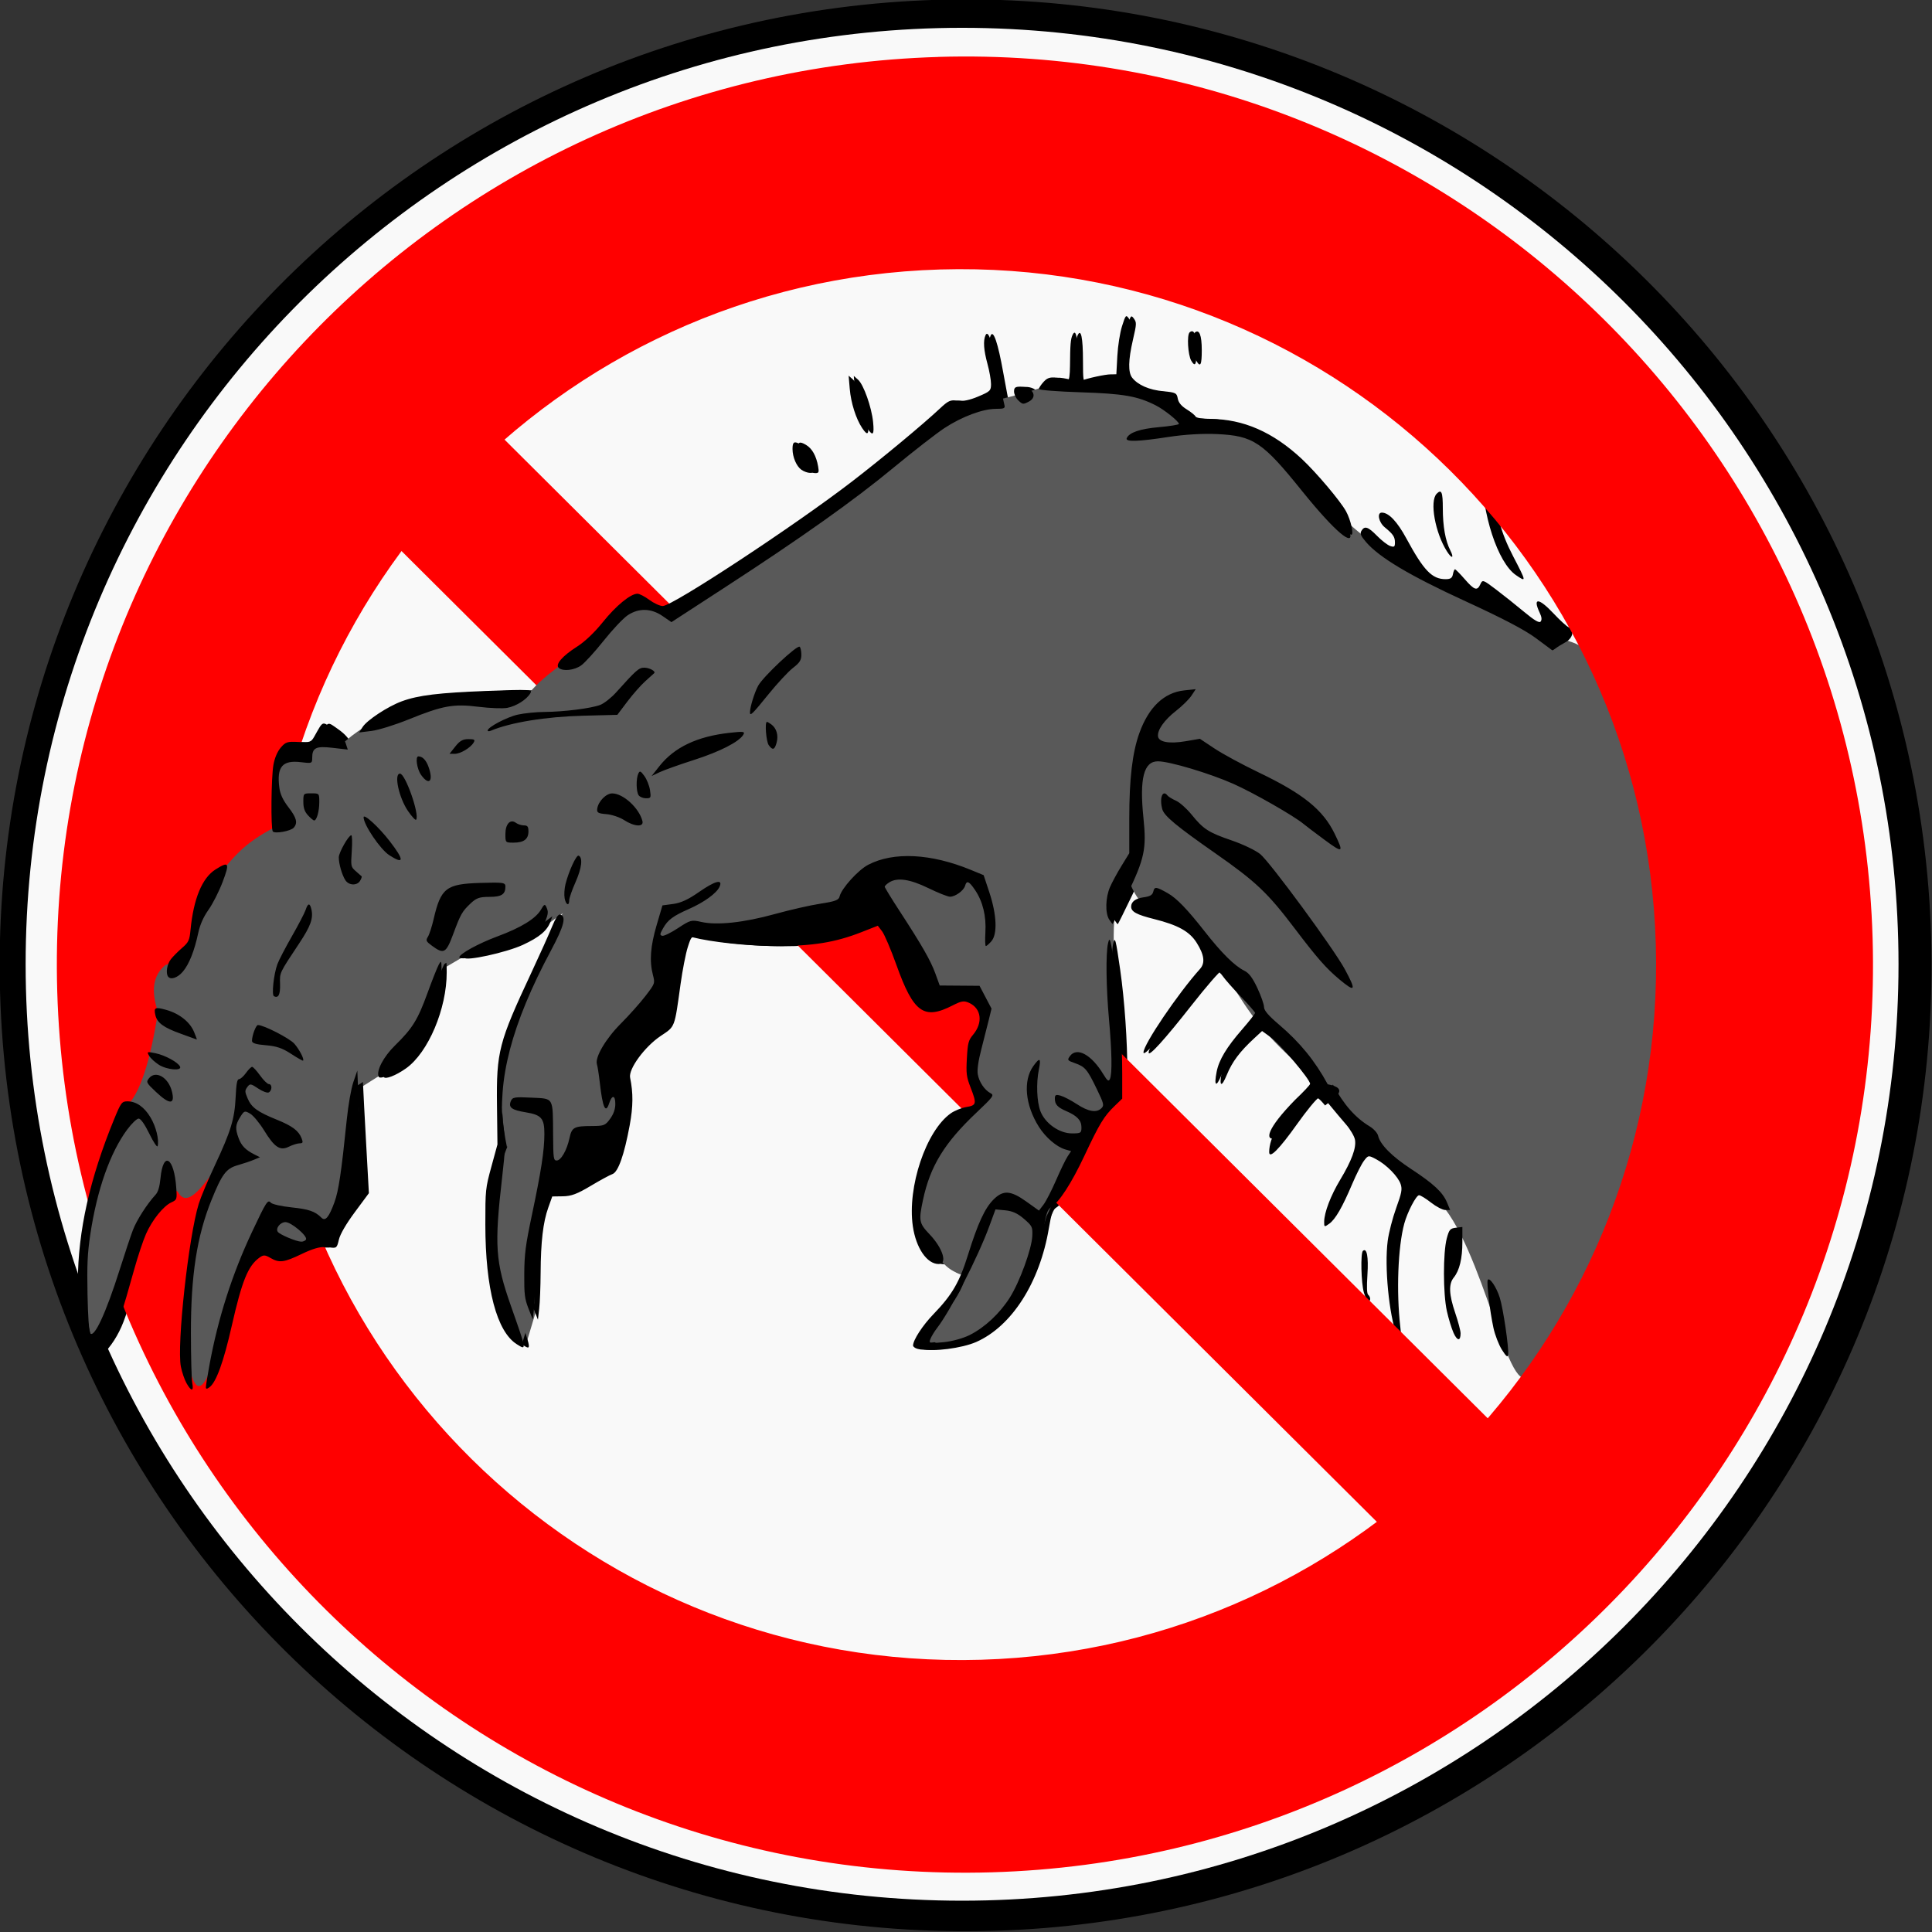 <?xml version="1.0"?>
<svg
    xmlns:rdf="http://www.w3.org/1999/02/22-rdf-syntax-ns#"
    xmlns="http://www.w3.org/2000/svg"
    xmlns:cc="http://creativecommons.org/ns#"
    xmlns:dc="http://purl.org/dc/elements/1.1/"
    xmlns:svg="http://www.w3.org/2000/svg"
    xmlns:inkscape="http://www.inkscape.org/namespaces/inkscape"
    xmlns:sodipodi="http://sodipodi.sourceforge.net/DTD/sodipodi-0.dtd"
    xmlns:ns1="http://sozi.baierouge.fr"
    xmlns:xlink="http://www.w3.org/1999/xlink"
    id="svg2705"
    viewBox="0 0 677.11 677.11"
    version="1.0"
  >
  <rect x="0" y="0" width="677.11" height="677.11" fill="#333333" stroke="none"/>
  <title
      id="title3396"
    >don't touch</title
  >
  <g
      id="layer1"
      transform="translate(-368.15 489.32)"
    >
    <g
        id="g3831"
        transform="matrix(4.777 0 0 4.777 -1313.4 -2475.7)"
      >
      <path
          id="path2556"
          d="m424.93 557.48c39.121-1.147 69.906-33.791 68.759-72.912-1.146-39.121-33.791-69.906-72.912-68.76-39.121 1.147-69.906 33.791-68.76 72.912 1.147 39.12 33.791 69.906 72.912 68.759z"
      />
      <path
          id="path3829"
          transform="matrix(1.188 0 0 1.188 320.89 388.09)"
          fill="#f9f9f9"
          d="m143.44 82.892c0 31.939-25.892 57.831-57.831 57.831s-57.831-25.892-57.831-57.831 25.892-57.831 57.831-57.831 57.831 25.892 57.831 57.831z"
      />
      <g
          id="g3000"
          transform="matrix(.256 0 0 .356 358.1 439.03)"
        >
        <g
            id="layer2"
          >
          <path
              id="path2984"
              fill="#595959"
              d="m3.929 213c-0.817-6.05-9.973-15.462 9.286-49.643 4.095-2.547 7.094-9.48 9.286-19.643-1.951-4.103-1.615-7.443 2.143-9.643 9.141-1.657 7.779-11.639 15.357-18.929 4.493-3.074 5.854-5.7 16.429-9.643l0.357-9.286c-0.39-5.873 3.57-6.526 7.857-6.786 4.737-2.33 8.597-2.907 11.429-1.429 10.076-6.213 19.044-6.888 28.214-8.571l24.643-1.429c4.41-3.929 13.415-7.857 20.357-11.786 7.49-9.219 13.316-7.628 18.929-4.643 39.047-16.238 57.381-28.333 86.071-42.5 8.452-1.379 16.905-2.697 25.357-5 22.032-0.775 38.49 5.664 39.286 8.929 9.956-0.357 18.406-3.122 42.143 18.571 18.682 12.763 40.342 16.594 60.714 24.286 4.056 1.478 10.691 1.328 11.369 7.029 23.174 30.969 35.463 92.168-18.304 144.79-6.023 7.705-13.538-26.7-26.993-35.752-32.043-18.009-51.429-43.751-77.143-60.357-4.016 1.856-7.65 0.279-10.714-6.429-9.064 5.111-2.041 29.233-1.786 45.357-12.803 12.305-16.553 18.575-21.071 25.357-14.152 34-28.214 22.762-37.143 27.143 5.664-5.289 13.549-10.949 13.929-15.357-6.559 0.445-10.131-6.577-15-10.357 2.276-15.867 9.141-19.805 16.071-23.571l3.929-2.857c-7.238-8.445 5.224-17.766-0.357-18.929-8.586-4.662-10.714-0.714-16.071-1.071-5.099-10.433-9.991-22.033-17.857-16.786-18.284 8.926-35.016 2.773-52.5 3.929l-5 15.714c-5.498 3.931-15.468 8.359-13.214 11.429 3.643 9.476 0.272 11.939-0.357 17.143-5.543 3.285-10.525 7.973-17.857 6.786-9.062 6.759-4.988 16.145-5.357 24.643l-3.571 8.571c-17.671-23.317-2.26-43.211-4.286-40.714-5.68-19.126 6.718-35.717 16.786-49.286-5.349 1.813-8.602 6.575-29.286 9.286l-6.786 2.857c-0.038 13.673-8.76 16.491-16.071 21.071l-7.857 3.571c2.539 9.7-1.475 17.682-7.5 29.286-5.624 2.471-11.361 4.829-20.714 3.571-6.613 6.544-8.781 16.05-12.857 24.286-3.366 6.863-5.313 5.212-6.786 0.714-3.041-24.393 4.23-31.6 9.286-42.5-4.679 4.447-9.648 10.201-12.5 6.429-4.706-3.689-16.123 21.141-24.286 32.143z"
          />
        </g
        >
        <g
            id="layer1-5"
            transform="translate(501.24 -283.63)"
          >
          <path
              id="path3046"
              d="m-470.1 503.55c-0.578-0.735-1.308-2.278-1.622-3.429-1.206-4.424 2.199-26.727 5.121-33.544 0.579-1.351 2.636-4.885 4.571-7.852 4.644-7.122 5.717-9.649 6.008-14.158 0.176-2.723 0.426-3.683 0.957-3.683 0.395 0 1.29-0.571 1.988-1.27 0.698-0.698 1.496-1.27 1.772-1.27 0.276 0 1.302 0.8 2.28 1.778 0.978 0.978 2.113 1.778 2.523 1.778 0.982 0 0.961 1.332-0.028 1.712-0.425 0.163-1.799-0.202-3.053-0.811-2.093-1.017-2.347-1.041-3.095-0.293-0.748 0.748-0.739 0.944 0.11 2.381 1.083 1.833 2.845 2.75 8.363 4.354 4.414 1.283 6.252 2.277 7.083 3.831 0.469 0.877 0.384 1.019-0.617 1.038-0.638 0.012-1.996 0.321-3.017 0.686-2.532 0.905-4.116 0.157-7.122-3.361-1.306-1.529-3.111-3.085-4.011-3.457-1.544-0.639-1.702-0.599-2.831 0.713-1.399 1.626-1.472 2.375-0.429 4.392 0.796 1.538 1.963 2.391 4.566 3.337l1.524 0.553-1.778 0.532c-0.978 0.293-3.085 0.801-4.682 1.13-3.228 0.665-4.442 1.836-7.444 7.181-4.167 7.421-5.903 15.501-5.884 27.384 0.008 4.889 0.182 9.518 0.386 10.286 0.472 1.775-0.27 1.803-1.641 0.061zm5.549 0.804c0-0.312 0.458-2.362 1.018-4.554 2.466-9.659 6.491-18.711 12.193-27.422 4.1-6.264 4.538-6.753 5.405-6.033 0.376 0.312 3.027 0.744 5.891 0.96 5.008 0.378 6.768 0.812 8.594 2.121 1.133 0.812 2.165-0.065 3.744-3.182 1.193-2.353 1.964-6.068 3.509-16.901 0.452-3.167 1.266-6.515 1.916-7.873l1.13-2.363 0.144 2.54c0.079 1.397 0.493 7.073 0.92 12.613l0.775 10.074-4.013 3.895c-2.523 2.449-4.227 4.56-4.59 5.686-0.549 1.703-0.676 1.782-2.584 1.6-1.337-0.128-3.524 0.334-6.556 1.384-5.129 1.776-6.445 1.896-9.016 0.822-1.55-0.648-1.993-0.654-3.158-0.048-3.249 1.69-4.985 4.773-7.9 14.021-2.351 7.459-4.455 11.641-6.374 12.668-0.77 0.412-1.05 0.411-1.05-0.006zm28.696-30.447c0.443-0.717-4.249-3.561-5.875-3.561-1.51 0-2.937 1.303-2.202 2.01 0.595 0.573 5.209 1.972 6.653 2.018 0.612 0.019 1.253-0.191 1.423-0.467zm-63.205 21.549c-1.764-4.715-2.209-7.345-2.186-12.92 0.042-10.321 3.42-21.174 10.394-33.398 1.952-3.422 2.222-3.683 3.805-3.683 2.543 0 4.856 1.164 6.66 3.352 1.551 1.882 2.458 4.53 2.011 5.87-0.118 0.353-1.178-0.778-2.356-2.513-1.345-1.98-2.496-3.154-3.092-3.154-0.523 0-1.998 1.019-3.28 2.264-4.91 4.772-8.67 12.458-10.572 21.61-0.812 3.908-0.964 6.25-0.801 12.319 0.116 4.312 0.43 7.722 0.739 8.031 1.141 1.141 4.498-4.046 8.503-13.137 1.44-3.268 3.131-6.916 3.759-8.105 1.074-2.036 4.128-5.459 6.506-7.293 0.713-0.55 1.176-1.662 1.403-3.375 0.764-5.759 3.925-4.351 4.532 2.018 0.222 2.322 0.179 2.411-1.411 2.936-2.285 0.754-5.493 3.626-7.263 6.503-0.821 1.334-2.332 4.589-3.357 7.233-3.591 9.258-4.553 11.292-6.522 13.782-1.918 2.426-4.582 4.48-5.816 4.484-0.329 0.001-1.074-1.27-1.656-2.825zm404.45 1.141c-0.896-1.021-1.988-3.059-2.426-4.53-1.055-3.541-2.022-9.465-1.611-9.876 0.547-0.547 2.458 1.492 3.418 3.646 0.986 2.211 2.669 10.446 2.409 11.785-0.122 0.627-0.559 0.377-1.79-1.026zm-166.12-0.162c-0.629-0.14-1.143-0.434-1.143-0.652 0-1.135 2.724-4.148 5.86-6.48 5.324-3.96 7.44-6.573 9.88-12.204 2.798-6.457 4.803-9.59 7.289-11.391 2.776-2.011 4.922-1.92 9.435 0.401l3.615 1.86 1.299-1.221c0.715-0.671 2.334-2.937 3.6-5.034 1.265-2.098 2.753-4.306 3.307-4.907l1.007-1.093-1.693-0.353c-2.449-0.511-5.62-2.469-7.538-4.653-3.95-4.499-4.589-9.528-1.592-12.526 1.851-1.851 2.266-1.667 1.587 0.701-0.799 2.787-0.598 6.658 0.448 8.613 1.339 2.503 5.41 4.564 9.016 4.564 2.573 0 2.736-0.075 2.736-1.258 0-1.417-1.233-2.365-4.318-3.323-2.541-0.789-3.302-1.383-3.302-2.58 0-0.79 0.265-0.889 1.651-0.614 0.908 0.18 3.022 0.974 4.699 1.765 3.279 1.547 5.64 1.817 7.02 0.804 0.789-0.58 0.671-0.923-1.357-3.943-2.729-4.064-3.338-4.583-6.253-5.323-2.162-0.549-2.256-0.642-1.459-1.438 1.977-1.977 6.167-0.347 9.601 3.733 1.135 1.349 1.513 1.543 1.879 0.965 0.675-1.067 0.572-5.559-0.284-12.426-0.8-6.417-0.925-13.351-0.277-15.473 0.509-1.667 0.745-1.042 2.016 5.333 1.262 6.332 2.066 14.671 2.067 21.436l0 5.182-2.159 1.498c-3.068 2.128-4.336 3.629-8.676 10.272-3.723 5.697-7.227 9.578-9.641 10.678-0.918 0.418-1.355 1.323-2.02 4.179-2.607 11.207-10.638 20.25-20.854 23.482-4.063 1.285-12.561 2.071-15.445 1.428zm15.133-2.839c4.296-1.559 8.573-4.433 11.442-7.687 2.82-3.198 6.292-10.039 6.451-12.711 0.111-1.859-0.026-2.062-2.39-3.53-1.807-1.122-3.297-1.611-5.333-1.751l-2.825-0.193-1.756 3.438c-3.294 6.449-11.116 17.412-15.003 21.025-0.751 0.698-1.601 1.706-1.888 2.239-0.5 0.927-0.341 0.956 3.743 0.668 2.504-0.177 5.626-0.795 7.561-1.497zm-129.8 1.933c-5.788-2.591-9.046-11.467-9.057-24.676-0.006-7.162 0.042-7.491 1.732-11.937l1.738-4.572-0.133-8.106c-0.181-11.04 0.5-12.928 9.847-27.294 2.381-3.66 5.026-7.889 5.878-9.399 1.029-1.823 1.827-2.692 2.375-2.587 1.848 0.352 1.139 2.348-2.635 7.418-11.307 15.194-15.577 26.956-13.482 37.144 0.491 2.388 0.411 3.883-0.517 9.682-2.242 14.009-1.928 17.289 2.531 26.413 4.558 9.328 4.523 9.167 1.723 7.913zm250.7-1.758c-2.281-4.472-3.603-14.314-2.633-19.616 0.307-1.676 1.395-4.71 2.418-6.743 1.588-3.154 1.777-3.877 1.295-4.936-0.71-1.558-4.044-4-7.005-5.131-2.231-0.852-2.279-0.848-3.505 0.304-0.684 0.642-2.199 2.79-3.367 4.773-2.846 4.831-4.821 7.29-6.59 8.205-1.413 0.731-1.469 0.715-1.458-0.396 0.018-1.913 1.862-5.389 4.589-8.653 3.309-3.96 4.659-6.592 4.239-8.265-0.178-0.708-1.347-2.137-2.6-3.175s-3.272-2.765-4.488-3.836c-1.742-1.534-2.459-1.869-3.378-1.582-0.642 0.2-3.387 2.609-6.101 5.353-5.169 5.227-8.02 7.285-8.02 5.793 0-3.026 3.138-6.801 8.916-10.726 2.36-1.603 4.29-3.082 4.29-3.287 0-0.939-8.575-8.201-11.434-9.683l-3.194-1.656-2.797 1.857c-4.223 2.804-6.38 4.873-7.955 7.631-1.522 2.666-2.22 2.347-1.403-0.641 0.669-2.445 2.827-5.029 7.269-8.704 2.072-1.714 3.758-3.256 3.747-3.428-0.011-0.172-1.849-1.684-4.085-3.36s-4.552-3.562-5.148-4.191c-0.595-0.629-1.451-1.143-1.902-1.143s-4.314 3.201-8.586 7.114c-7.662 7.018-12.26 10.664-12.26 9.723 0-1.647 9.85-12.108 16.204-17.21 1.521-1.221 1.219-2.903-0.969-5.395-2.044-2.328-5.331-3.642-12.204-4.88-5.016-0.903-6.571-1.509-6.571-2.559 0-1.002 1.266-1.698 3.472-1.91 1.965-0.189 2.653-0.48 2.889-1.222 0.328-1.033 0.834-0.988 4.158 0.371 2.542 1.04 5.557 3.287 10.546 7.862 4.915 4.507 8.593 7.123 11.429 8.129 1.278 0.453 2.313 1.45 3.683 3.548 1.048 1.605 1.905 3.365 1.905 3.912 0 0.702 1.264 1.767 4.299 3.622 5.976 3.652 10.331 7.49 13.953 12.297 3.12 4.141 6.421 6.845 10.528 8.623 1.162 0.503 2.259 1.375 2.437 1.938 0.574 1.81 3.949 4.259 9.417 6.834 6.46 3.043 9.103 4.809 10.317 6.896l0.918 1.578h-1.385c-0.761 0-2.6-0.686-4.085-1.524-1.485-0.838-3.035-1.524-3.445-1.524-0.825 0-3.337 3.465-4.234 5.841-1.814 4.802-2.308 13.999-1.143 21.272 0.308 1.921 0.452 3.601 0.321 3.732-0.131 0.131-0.714-0.693-1.295-1.832zm16.221-0.67c-0.569-0.922-1.424-2.933-1.901-4.47-1.101-3.552-1.116-12.053-0.026-14.985 0.671-1.805 0.963-2.049 2.612-2.189l1.857-0.158v3.095c0 3.425-0.821 5.863-2.47 7.331-1.508 1.343-1.379 3.49 0.438 7.332 0.838 1.771 1.523 3.643 1.523 4.161 0 1.662-0.971 1.606-2.035-0.117zm-263.63-4.978c-1.076-1.988-1.231-2.913-1.192-7.111 0.038-4.099 0.367-5.924 2.187-12.123 2.666-9.083 3.568-13.288 3.579-16.692 0.011-3.241-0.833-3.95-5.325-4.479-4.01-0.472-5-0.988-4.322-2.254 0.468-0.875 1.021-0.946 5.975-0.769 6.455 0.231 6.093-0.223 6.17 7.744 0.046 4.785 0.13 5.207 1.03 5.207 1.238 0 2.914-2.106 3.661-4.599 0.677-2.261 1.282-2.496 6.447-2.506 3.432-0.006 3.837-0.123 5.207-1.492 1.015-1.015 1.485-1.993 1.485-3.09 0-1.827-0.965-1.877-1.771-0.091-1.012 2.241-1.859 0.9-2.668-4.223-0.265-1.676-0.637-3.4-0.828-3.829-0.631-1.422 2.523-5.275 6.887-8.415 2.289-1.647 5.427-4.176 6.974-5.621 2.792-2.607 2.809-2.64 2.189-4.354-1.041-2.879-0.727-5.921 1.061-10.29l1.663-4.064 3.085-0.298c2.189-0.211 4.308-0.912 7.297-2.413 4.712-2.366 7.023-2.799 5.975-1.121-0.824 1.32-4.414 3.193-8.759 4.57-4.576 1.45-6.039 2.232-7.394 3.95-0.972 1.233-1.006 1.428-0.27 1.577 0.462 0.093 2.504-0.621 4.538-1.587 3.526-1.674 3.84-1.734 6.702-1.264 4.456 0.731 12.173 0.132 21.035-1.63 4.33-0.861 10.213-1.824 13.072-2.139 4.243-0.468 5.252-0.741 5.487-1.483 0.522-1.644 5.301-5.449 8.212-6.538 7.266-2.719 17.969-2.33 29.437 1.069l3.635 1.077 1.634 3.545c2.137 4.637 2.361 8.636 0.564 10.093-0.66 0.535-1.364 0.973-1.566 0.973-0.202 0-0.262-1.263-0.134-2.807 0.28-3.379-0.735-6.373-2.967-8.749-1.718-1.829-2.399-2.037-2.847-0.87-0.383 0.999-2.829 2.27-4.342 2.256-0.642-0.006-3.435-0.806-6.205-1.778-5.273-1.849-8.884-2.229-11.193-1.177-0.712 0.324-1.294 0.726-1.294 0.893s1.862 2.359 4.138 4.871c6.529 7.207 8.998 10.304 10.36 12.99l1.266 2.499 5.706 0.031 5.706 0.032 1.717 2.351 1.717 2.351-0.787 2.316c-0.433 1.274-1.391 3.991-2.129 6.039-0.875 2.426-1.234 4.217-1.03 5.143 0.349 1.589 1.955 3.3 3.707 3.948 1.052 0.389 0.669 0.764-4.05 3.967-9.191 6.24-13.281 11.033-15.342 17.979-1.283 4.325-1.148 4.832 1.893 7.129 3.804 2.872 5.18 6.113 2.596 6.113-3.371 0-6.51-3.305-7.414-7.808-1.619-8.063 3.784-19.628 10.856-23.236 1.092-0.557 3.113-1.147 4.491-1.31 2.921-0.346 3.018-0.676 1.188-4.065-1.17-2.167-1.286-2.836-1.041-5.995 0.243-3.132 0.453-3.707 1.76-4.825 2.905-2.485 2.41-5.419-1.11-6.58-1.472-0.486-2.208-0.405-4.716 0.521-8.261 3.05-11.227 1.515-16.133-8.347-1.575-3.167-3.418-6.278-4.095-6.914l-1.231-1.157-4.725 1.333c-7.414 2.092-13.869 2.851-24.284 2.854-8.106 0.003-18.597-0.792-24.255-1.837-1.575-0.291-1.704-0.193-2.698 2.053-0.574 1.297-1.495 4.695-2.046 7.549-1.778 9.2-1.514 8.704-5.702 10.718-4.572 2.199-9.275 6.81-8.765 8.593 0.908 3.174 0.876 5.931-0.111 9.787-1.575 6.149-3.308 9.673-4.96 10.088-0.754 0.189-3.57 1.289-6.257 2.445-3.848 1.654-5.534 2.107-7.934 2.132l-3.048 0.032-1.156 2.327c-1.472 2.965-2.13 7.011-2.181 13.419-0.022 2.794-0.205 6.108-0.406 7.365l-0.366 2.286-1.236-2.286zm237.96-3.285c-0.803-1.922-1.01-8.168-0.286-8.616 1.123-0.694 1.625 1.224 1.289 4.93-0.235 2.597-0.164 3.896 0.229 4.138 0.721 0.446 0.746 1.309 0.038 1.309-0.294 0-0.865-0.793-1.27-1.762zm-344.73-41.33c-2.742-1.862-2.851-2.015-1.992-2.792 1.9-1.719 5.564-0.221 6.579 2.689 0.964 2.765-0.616 2.8-4.587 0.103zm63.842-3.127c-0.743-1.202 1.37-4.11 4.675-6.434 5.003-3.517 6.524-5.279 9.292-10.756 1.358-2.687 2.823-5.343 3.257-5.902 0.743-0.957 0.789-0.87 0.798 1.524 0.03 7.507-5.3 16.557-11.661 19.8-2.91 1.483-6.006 2.344-6.362 1.768zm-62.974-2.451c-1.117-0.508-2.374-1.338-2.792-1.843-0.722-0.872-0.632-0.9 1.778-0.546 2.773 0.407 6.521 1.875 7.074 2.771 0.574 0.928-3.784 0.654-6.06-0.381zm37.873-2.264c-2.499-1.177-4.206-1.594-7.238-1.77-2.839-0.164-3.968-0.421-3.968-0.902 0-1.091 1.135-3.26 1.706-3.26 1.686 0 9.143 2.758 10.465 3.871 1.474 1.241 2.845 3.16 2.473 3.464-0.092 0.075-1.64-0.556-3.439-1.403zm-31.636-4.15c-4.903-1.26-6.753-2.238-7.261-3.84-0.496-1.562-0.074-1.707 3.103-1.069 3.75 0.753 6.778 2.471 7.973 4.522 0.529 0.908 0.883 1.622 0.788 1.588-0.096-0.035-2.167-0.575-4.603-1.202zm26.731-7.715c-0.716-0.251-0.068-4.577 0.995-6.631 0.423-0.818 2.299-3.411 4.169-5.763 1.87-2.352 3.635-4.791 3.923-5.42 0.652-1.425 1.208-1.455 1.641-0.09 0.585 1.843-0.204 3.433-3.45 6.955-5.83 6.326-5.623 6.01-5.531 8.439 0.083 2.18-0.461 2.961-1.746 2.51zm305.31-3.494c-3.811-2.295-6.328-4.358-12.753-10.453-7.795-7.395-11.155-9.684-22.783-15.521-11.136-5.59-14.657-7.693-15.185-9.068-0.884-2.304 0.078-4.136 1.488-2.831 0.265 0.246 1.359 0.727 2.431 1.07 1.072 0.343 3.074 1.623 4.45 2.845 3.407 3.026 4.875 3.706 11.549 5.349 3.166 0.779 6.823 2.039 8.127 2.799 2.82 1.643 21.058 19.486 24.259 23.733 3.37 4.472 3.062 4.876-1.584 2.079zm-335.66-0.563c-0.711-0.711-0.292-2.575 0.804-3.574 0.629-0.573 2.081-1.623 3.227-2.334 1.852-1.148 2.121-1.565 2.413-3.745 0.857-6.389 3.327-10.677 7.149-12.413 3.858-1.752 4.136-1.408 2.055 2.552-1.015 1.932-2.834 4.515-4.042 5.74-1.462 1.483-2.45 3.083-2.956 4.788-1.106 3.726-2.631 6.473-4.435 7.991-1.505 1.266-3.479 1.732-4.216 0.995zm83.473-3.97c0-0.69 5.518-2.868 10.895-4.301 6.854-1.826 11.075-3.7 12.547-5.571 0.829-1.054 1.082-1.145 1.471-0.53 0.634 1.003 0.607 1.32-0.265 3.004-0.967 1.87-3.155 3.195-7.886 4.776-4.766 1.593-16.762 3.469-16.762 2.622zm-7.793-2.353c-1.761-0.929-1.879-1.113-1.208-1.882 0.409-0.469 1.147-2.11 1.642-3.647 2.055-6.388 3.573-7.236 13.327-7.446 6.665-0.144 7.238-0.084 7.238 0.75 0 1.613-1.11 2.125-4.602 2.125-2.815 0-3.713 0.224-5.351 1.335-2.464 1.672-2.869 2.187-5.051 6.411-1.994 3.861-2.651 4.119-5.995 2.354zm194.03-5.442c-1.179-1.303-1.06-4.547 0.247-6.69 0.596-0.978 2.081-2.945 3.3-4.372l2.216-2.595v-7.205c0-8.139 0.889-13.541 2.888-17.545 2.665-5.338 7.074-8.358 12.849-8.8l3.312-0.253-1.243 1.349c-0.684 0.742-2.67 2.147-4.414 3.123-3.349 1.873-5.402 3.969-5.154 5.26 0.227 1.178 3.24 1.562 7.85 1l4.151-0.506 4.23 2.02c2.327 1.111 8.002 3.319 12.611 4.908 12.756 4.396 18.42 7.679 21.763 12.615 2.705 3.994 2.453 4.108-2.854 1.292-2.718-1.442-5.403-2.904-5.968-3.249-2.682-1.637-14.379-6.446-20.199-8.304-6.808-2.173-18.302-4.643-21.611-4.643-4.061 0-5.318 3.527-4.153 11.653 0.917 6.396 0.342 8.344-4.67 15.839-2.22 3.318-4.098 6.034-4.173 6.034s-0.516-0.418-0.978-0.929zm-156.06-4.396c-0.174-0.694-0.062-1.992 0.25-2.886 0.925-2.653 3.127-6.086 3.768-5.875 1.246 0.41 0.896 2.562-0.886 5.449-1.001 1.621-1.82 3.314-1.82 3.76 0 1.277-0.962 0.949-1.313-0.449zm-62.829-3.692c-0.964-1.065-1.892-3.377-1.892-4.713 0-0.991 2.808-4.556 3.589-4.556 0.24 0 0.3 1.46 0.133 3.245-0.295 3.164-0.266 3.268 1.162 4.164 0.806 0.505 1.555 0.982 1.664 1.06 0.11 0.078-0.09 0.49-0.443 0.916-0.867 1.045-3.222 0.98-4.214-0.116zm12.585-5.156c-2.577-1.198-7.365-6.277-7.365-7.814 0-0.853 4.335 1.994 7.463 4.902 4.249 3.95 4.216 4.917-0.098 2.912zm33.271-4.349c0-2.094 1.41-3.18 3.014-2.321 0.54 0.289 1.569 0.526 2.286 0.526 1.047 0 1.303 0.247 1.303 1.252 0 1.593-1.322 2.304-4.284 2.304-2.307 0-2.319-0.009-2.319-1.76zm-66.668-0.559c-0.593-0.607-0.448-11.189 0.189-13.717 0.361-1.435 1.133-2.737 2.107-3.557 1.374-1.156 1.912-1.278 5.073-1.149 3.243 0.132 3.618 0.04 4.523-1.112 2.627-3.343 2.148-3.205 5.404-1.561 1.87 0.944 3.174 1.989 3.572 2.862l0.627 1.375-4.353-0.363c-4.776-0.398-5.84-0.022-5.84 2.061 0 1.15-0.104 1.179-3.175 0.904-5.378-0.482-7.044 0.929-6.234 5.278 0.248 1.33 1.027 2.53 2.596 3.995 2.343 2.187 2.721 3.226 1.534 4.212-0.866 0.719-5.495 1.313-6.022 0.773zm100.7-2.326c-1.257-0.587-3.543-1.14-5.08-1.229-2.366-0.138-2.77-0.303-2.641-1.081 0.252-1.513 2.542-3.205 4.32-3.193 3.151 0.022 7.702 3.024 8.643 5.703 0.448 1.276-2.306 1.171-5.243-0.2zm-90.601-0.98c-0.981-0.771-1.338-1.518-1.338-2.794 0-1.725 0.021-1.741 2.286-1.741 2.282 0 2.286 0.003 2.286 1.811 0 1.879-0.74 3.776-1.473 3.776-0.232 0-1.024-0.474-1.76-1.053zm28.657-0.89c-2.62-2.754-4.099-7.708-2.301-7.708 1.546 0 5.67 8.456 4.631 9.495-0.178 0.178-1.226-0.627-2.33-1.787zm66.109-3.238c-0.726-0.726-0.792-3.397-0.109-4.47 0.412-0.647 0.676-0.571 1.758 0.508 0.7 0.698 1.422 2.013 1.603 2.921 0.312 1.561 0.249 1.651-1.156 1.651-0.817 0-1.76-0.274-2.095-0.61zm-62.349-4.193c-1.202-1.202-1.738-3.833-0.78-3.833 1.146 0 2.167 0.74 2.854 2.068 1.553 3.003 0.262 4.101-2.074 1.765zm68.293-1.821c4.282-3.894 10.819-6.127 20.106-6.867 4.036-0.322 4.491-0.275 3.929 0.402-1.217 1.466-6.71 3.481-14.181 5.203-4.136 0.953-8.548 2.085-9.805 2.515l-2.286 0.782 2.237-2.034zm-58.484-4.058c1.274-1.159 2.143-1.509 3.745-1.509 1.736 0 1.986 0.12 1.492 0.715-0.905 1.091-3.829 2.334-5.449 2.318l-1.447-0.015 1.659-1.509zm89.808-0.275c-0.741-0.741-1.173-4.789-0.511-4.789 0.158 0 0.724 0.234 1.258 0.52 1.5 0.803 2.087 2.26 1.515 3.765-0.571 1.502-1.138 1.629-2.262 0.505zm-116.38-3.732c1.262-1.421 7.21-4.232 11.193-5.288 4.741-1.258 10.609-1.77 24.623-2.149 12.137-0.328 12.896-0.296 12.225 0.512-1.077 1.298-4.059 2.641-6.625 2.983-1.257 0.168-4.961 0.066-8.232-0.226-7.193-0.642-10.203-0.25-20.029 2.613-3.873 1.128-8.642 2.192-10.597 2.365l-3.556 0.314 0.998-1.124zm35.829 0.727c0-0.684 5.511-2.775 8.635-3.277 1.816-0.292 5.245-0.541 7.619-0.553 5.579-0.028 13.414-0.737 16-1.448 1.117-0.307 3.175-1.472 4.572-2.589 5.808-4.644 6.52-5.092 8.076-5.085 1.489 0.007 3.347 0.749 2.83 1.129-0.132 0.097-1.268 0.835-2.525 1.64-1.257 0.805-3.581 2.699-5.165 4.207l-2.879 2.743-9.82 0.181c-10.67 0.197-20.801 1.384-26.455 3.098-0.489 0.148-0.889 0.127-0.889-0.047zm75.177-3.74c0-1.069 1.261-4.026 2.333-5.473 1.371-1.849 11.2-8.49 11.914-8.049 0.266 0.164 0.48 0.914 0.476 1.666-0.006 1.101-0.476 1.627-2.413 2.701-1.323 0.734-4.495 3.191-7.048 5.46-4.574 4.066-5.262 4.549-5.262 3.695zm-54.792-9.167c-1.09-0.69 0.983-2.432 5.193-4.364 2.294-1.052 5.032-2.922 7.439-5.079 3.77-3.377 7.935-5.834 9.909-5.843 0.561-0.003 2.093 0.566 3.405 1.265 1.312 0.698 3.045 1.27 3.85 1.27 2.788 0 37.75-16.538 54.202-25.639 8.507-4.706 20.367-11.787 25.168-15.026 2.48-1.673 3.09-1.871 5.083-1.646 1.516 0.171 3.482-0.114 5.944-0.862 3.461-1.051 3.679-1.205 3.679-2.586 0-0.808-0.457-2.671-1.016-4.141-1.089-2.865-1.27-4.787-0.556-5.914 0.779-1.23 2.085 1.55 3.607 7.678 0.782 3.147 1.582 6.122 1.779 6.611 0.315 0.782 0.024 0.889-2.409 0.889-3.779 0-9.747 1.605-14.756 3.968-2.295 1.083-8.859 4.752-14.586 8.155-11.522 6.845-26.142 14.304-48.715 24.854l-14.937 6.981-2.55-1.262c-3.282-1.624-6.85-1.674-10.016-0.14-1.271 0.616-4.357 2.97-6.857 5.231-2.5 2.261-5.394 4.548-6.431 5.083-1.963 1.013-5.231 1.276-6.43 0.517zm278.54-6.189c-3.153-1.687-9.415-4.047-20.18-7.603-15.962-5.273-24.666-8.998-28.475-12.185-1.536-1.285-1.805-1.753-1.335-2.319 0.906-1.091 1.897-0.863 4.477 1.031 1.304 0.957 2.992 1.896 3.751 2.087 1.168 0.293 1.379 0.185 1.379-0.705 0-1.17-0.505-1.714-2.921-3.145-1.748-1.036-2.3-3.025-0.839-3.025 1.985 0 4.419 1.845 7.055 5.348 4.965 6.596 7.337 8.367 11.212 8.367 1.415 0 1.903-0.236 2.107-1.016 0.146-0.559 0.415-1.016 0.597-1.016s1.438 0.914 2.79 2.032c2.766 2.285 3.587 2.474 4.488 1.032 0.605-0.968 0.747-0.934 4.449 1.079 2.103 1.144 5.729 3.22 8.057 4.615 2.996 1.795 4.391 2.378 4.774 1.995 0.383-0.383 0.297-0.915-0.296-1.819-2.076-3.169-0.272-3.092 3.982 0.168 1.792 1.374 3.727 2.646 4.299 2.828 1.757 0.558 1.284 2.25-0.865 3.094-1.048 0.412-2.302 0.972-2.787 1.244-0.485 0.272-0.942 0.465-1.016 0.428-0.074-0.037-2.191-1.168-4.705-2.514zm21.313-1.93c-3.464-1.574-5.202-4.261-6.063-9.375-0.313-1.858-0.273-1.932 0.846-1.592 1.646 0.501 4.221 2.512 5.691 4.444 1.025 1.348 3.356 6.378 3.356 7.242 0 0.517-1.89 0.162-3.831-0.72zm-10.028-5.268c-4.757-5.916-7.657-11.135-8.74-15.73-1.31-5.556-0.738-10.049 1.329-10.447 0.654-0.126 0.863 0.592 1.14 3.91 0.449 5.389 2.339 11.729 5.182 17.39 2.436 4.851 3.378 7.037 3.032 7.037-0.114 0-0.988-0.971-1.943-2.159zm-16.996-5.788c-5.2-2.564-9.781-12.629-9.781-21.493 0-2.7 0.221-2.901 2.195-2.002 1.137 0.518 1.246 0.902 1.48 5.207 0.305 5.596 1.731 9.465 5.317 14.426 3.827 5.294 3.842 5.368 0.789 3.863zm-19.758-4.879c-3.417-3.864-5.032-10.369-2.952-11.89 1.381-1.01 1.754-0.367 1.757 3.031 0.004 3.687 0.735 6.655 2.121 8.605 1.192 1.678 0.501 1.867-0.926 0.254zm-30.659-4.973c-1.537-0.835-5.765-4.175-9.397-7.422-11.313-10.116-13.967-11.394-24.382-11.738-4.136-0.137-9.333 0.085-13.907 0.593-8.728 0.969-12.458 1.047-11.966 0.251 0.726-1.175 3.788-1.926 9.269-2.273 3.126-0.198 5.683-0.499 5.683-0.668-0.002-0.514-4.168-2.918-6.602-3.809-5.225-1.912-9.321-2.428-21.461-2.703-6.635-0.15-12.064-0.456-12.064-0.681 0-0.224 0.629-0.903 1.397-1.508 1.355-1.067 2.554-1.126 6.944-0.341 0.339 0.061 0.56-1.064 0.579-2.95 0.045-4.38 0.175-5.491 0.738-6.349 0.937-1.427 1.5 0.53 1.508 5.241 0.007 4.024 0.098 4.452 0.897 4.219 1.796-0.525 6.963-1.332 8.528-1.332h1.611l0.285-3.768c0.162-2.147 0.746-4.81 1.357-6.191 1.002-2.266 1.127-2.368 1.922-1.573 0.795 0.795 0.778 1.075-0.268 4.322-1.367 4.243-1.434 6.766-0.211 7.873 1.641 1.486 4.854 2.492 8.824 2.764 3.616 0.248 3.931 0.36 4.218 1.505 0.21 0.837 1.036 1.558 2.556 2.23 1.235 0.546 2.383 1.216 2.551 1.487 0.168 0.271 2.063 0.495 4.212 0.497 9.429 0.009 17.987 2.7 26.256 8.255 4.146 2.785 11.031 8.648 12.655 10.777 1.353 1.774 2.312 4.849 1.504 4.825-0.244-0.007-1.702-0.696-3.238-1.531zm-152.88-11.807c-1.412-0.715-2.531-2.594-2.542-4.27-0.01-1.517 0.485-1.708 2.372-0.914 1.752 0.737 2.947 2.26 3.483 4.44 0.302 1.227 0.198 1.396-0.855 1.389-0.659-0.004-1.765-0.294-2.458-0.645zm17.396-8.618c-1.761-1.903-3.197-5.171-3.538-8.05l-0.323-2.726 1.228 0.783c1.589 1.014 3.874 5.644 4.306 8.723 0.376 2.683-0.059 3.014-1.673 1.27zm44.677-5.743c-0.621-0.435-1.129-1.235-1.129-1.778 0-0.793 0.356-0.987 1.811-0.987 3.465 0 5.124 2.053 2.473 3.06-1.701 0.647-1.827 0.635-3.156-0.295zm49.666-8.099c-0.971-1.17-1.306-5.348-0.47-5.865 1.27-0.785 1.994 0.537 1.994 3.641 0 3.032-0.386 3.595-1.524 2.223z"
          />
        </g
        >
      </g
      >
      <path
          id="path2558"
          fill="#f00"
          transform="translate(351.99 415.78)"
          d="m68.875 4.219c-36.774 1.078-65.734 31.788-64.656 68.562 1.078 36.774 31.788 65.703 68.562 64.625 36.774-1.077 65.703-31.757 64.625-68.531-1.08-36.777-31.76-65.737-68.535-64.659zm0.125 15.593c28.167-0.825 51.675 21.332 52.5 49.5 0.826 28.167-21.333 51.675-49.5 52.5-28.167 0.826-51.674-21.333-52.5-49.5-0.826-28.167 21.333-51.674 49.5-52.5z"
      />
      <path
          id="path2566"
          d="m467 525.69-83.453-83.068-7.885 7.849 83.453 83.067 7.885-7.849z"
          fill="#f00"
      />
      <g
          id="g3047"
          transform="translate(-129.93 -7.829)"
        >
        <g
            id="layer2-3"
            transform="matrix(.256 0 0 .356 487.77 446.72)"
          >
          <path
              id="path2984-7"
              fill="#595959"
              d="m3.929 213c-0.817-6.05-9.973-15.462 9.286-49.643 4.095-2.547 7.094-9.48 9.286-19.643-1.951-4.103-1.615-7.443 2.143-9.643 9.141-1.657 7.779-11.639 15.357-18.929 4.493-3.074 5.854-5.7 16.429-9.643l0.357-9.286c-0.39-5.873 3.57-6.526 7.857-6.786 4.737-2.33 8.597-2.907 11.429-1.429 10.076-6.213 19.044-6.888 28.214-8.571l24.643-1.429c4.41-3.929 13.415-7.857 20.357-11.786 7.49-9.219 13.316-7.628 18.929-4.643 39.047-16.238 57.381-28.333 86.071-42.5 8.452-1.379 16.905-2.697 25.357-5 22.032-0.775 38.49 5.664 39.286 8.929 9.956-0.357 18.406-3.122 42.143 18.571 12.944 55.891 16.426 96.065-2.835 118.34-32.043-18.009-21.808-21.734-47.522-38.339-4.016 1.856-7.65 0.279-10.714-6.429-9.064 5.111-2.041 29.233-1.786 45.357-12.803 12.305-16.553 18.575-21.071 25.357-14.152 34-28.214 22.762-37.143 27.143 5.664-5.289 13.549-10.949 13.929-15.357-6.559 0.445-10.131-6.577-15-10.357 2.276-15.867 9.141-19.805 16.071-23.571l3.929-2.857c-7.238-8.445 5.224-17.766-0.357-18.929-8.586-4.662-10.714-0.714-16.071-1.071-5.099-10.433-9.991-22.033-17.857-16.786-18.284 8.926-35.016 2.773-52.5 3.929l-5 15.714c-5.498 3.931-15.468 8.359-13.214 11.429 3.643 9.476 0.272 11.939-0.357 17.143-5.543 3.285-10.525 7.973-17.857 6.786-9.062 6.759-4.988 16.145-5.357 24.643l-3.571 8.571c-17.671-23.317-2.26-43.211-4.286-40.714-5.68-19.126 6.718-35.717 16.786-49.286-5.349 1.813-8.602 6.575-29.286 9.286l-6.786 2.857c-0.038 13.673-8.76 16.491-16.071 21.071l-7.857 3.571c2.539 9.7-1.475 17.682-7.5 29.286-5.624 2.471-11.361 4.829-20.714 3.571-6.613 6.544-8.781 16.05-12.857 24.286-3.366 6.863-5.313 5.212-6.786 0.714-3.041-24.393 4.23-31.6 9.286-42.5-4.679 4.447-9.648 10.201-12.5 6.429-4.706-3.689-16.123 21.141-24.286 32.143z"
          />
        </g
        >
        <g
            id="layer1-5-4"
            transform="matrix(.256 0 0 .356 615.97 345.87)"
          >
          <path
              id="path3046-8"
              d="m-470.1 503.55c-0.578-0.735-1.308-2.278-1.622-3.429-1.206-4.424 2.199-26.727 5.121-33.544 0.579-1.351 2.636-4.885 4.571-7.852 4.644-7.122 5.717-9.649 6.008-14.158 0.176-2.723 0.426-3.683 0.957-3.683 0.395 0 1.29-0.571 1.988-1.27 0.698-0.698 1.496-1.27 1.772-1.27 0.276 0 1.302 0.8 2.28 1.778 0.978 0.978 2.113 1.778 2.523 1.778 0.982 0 0.961 1.332-0.028 1.712-0.425 0.163-1.799-0.202-3.053-0.811-2.093-1.017-2.347-1.041-3.095-0.293-0.748 0.748-0.739 0.944 0.11 2.381 1.083 1.833 2.845 2.75 8.363 4.354 4.414 1.283 6.252 2.277 7.083 3.831 0.469 0.877 0.384 1.019-0.617 1.038-0.638 0.012-1.996 0.321-3.017 0.686-2.532 0.905-4.116 0.157-7.122-3.361-1.306-1.529-3.111-3.085-4.011-3.457-1.544-0.639-1.702-0.599-2.831 0.713-1.399 1.626-1.472 2.375-0.429 4.392 0.796 1.538 1.963 2.391 4.566 3.337l1.524 0.553-1.778 0.532c-0.978 0.293-3.085 0.801-4.682 1.13-3.228 0.665-4.442 1.836-7.444 7.181-4.167 7.421-5.903 15.501-5.884 27.384 0.008 4.889 0.182 9.518 0.386 10.286 0.472 1.775-0.27 1.803-1.641 0.061zm5.549 0.804c0-0.312 0.458-2.362 1.018-4.554 2.466-9.659 6.491-18.711 12.193-27.422 4.1-6.264 4.538-6.753 5.405-6.033 0.376 0.312 3.027 0.744 5.891 0.96 5.008 0.378 6.768 0.812 8.594 2.121 1.133 0.812 2.165-0.065 3.744-3.182 1.193-2.353 1.964-6.068 3.509-16.901 0.452-3.167 1.266-6.515 1.916-7.873l1.13-2.363 0.144 2.54c0.079 1.397 0.493 7.073 0.92 12.613l0.775 10.074-4.013 3.895c-2.523 2.449-4.227 4.56-4.59 5.686-0.549 1.703-0.676 1.782-2.584 1.6-1.337-0.128-3.524 0.334-6.556 1.384-5.129 1.776-6.445 1.896-9.016 0.822-1.55-0.648-1.993-0.654-3.158-0.048-3.249 1.69-4.985 4.773-7.9 14.021-2.351 7.459-4.455 11.641-6.374 12.668-0.77 0.412-1.05 0.411-1.05-0.006zm28.696-30.447c0.443-0.717-4.249-3.561-5.875-3.561-1.51 0-2.937 1.303-2.202 2.01 0.595 0.573 5.209 1.972 6.653 2.018 0.612 0.019 1.253-0.191 1.423-0.467zm-63.205 21.549c-1.764-4.715-2.209-7.345-2.186-12.92 0.042-10.321 3.42-21.174 10.394-33.398 1.952-3.422 2.222-3.683 3.805-3.683 2.543 0 4.856 1.164 6.66 3.352 1.551 1.882 2.458 4.53 2.011 5.87-0.118 0.353-1.178-0.778-2.356-2.513-1.345-1.98-2.496-3.154-3.092-3.154-0.523 0-1.998 1.019-3.28 2.264-4.91 4.772-8.67 12.458-10.572 21.61-0.812 3.908-0.964 6.25-0.801 12.319 0.116 4.312 0.43 7.722 0.739 8.031 1.141 1.141 4.498-4.046 8.503-13.137 1.44-3.268 3.131-6.916 3.759-8.105 1.074-2.036 4.128-5.459 6.506-7.293 0.713-0.55 1.176-1.662 1.403-3.375 0.764-5.759 3.925-4.351 4.532 2.018 0.222 2.322 0.179 2.411-1.411 2.936-2.285 0.754-5.493 3.626-7.263 6.503-0.821 1.334-2.332 4.589-3.357 7.233-3.591 9.258-4.553 11.292-6.522 13.782-1.918 2.426-4.582 4.48-5.816 4.484-0.329 0.001-1.074-1.27-1.656-2.825zm238.32 0.979c-0.629-0.14-1.143-0.434-1.143-0.652 0-1.135 2.724-4.148 5.86-6.48 5.324-3.96 7.44-6.573 9.88-12.204 2.798-6.457 4.803-9.59 7.289-11.391 2.776-2.011 4.922-1.92 9.435 0.401l3.615 1.86 1.299-1.221c0.715-0.671 2.334-2.937 3.6-5.034 1.265-2.098 2.753-4.306 3.307-4.907l1.007-1.093-1.693-0.353c-2.449-0.511-5.62-2.469-7.538-4.653-3.95-4.499-4.589-9.528-1.592-12.526 1.851-1.851 2.266-1.667 1.587 0.701-0.799 2.787-0.598 6.658 0.448 8.613 1.339 2.503 5.41 4.564 9.016 4.564 2.573 0 2.736-0.075 2.736-1.258 0-1.417-1.233-2.365-4.318-3.323-2.541-0.789-3.302-1.383-3.302-2.58 0-0.79 0.265-0.889 1.651-0.614 0.908 0.18 3.022 0.974 4.699 1.765 3.279 1.547 5.64 1.817 7.02 0.804 0.789-0.58 0.671-0.923-1.357-3.943-2.729-4.064-3.338-4.583-6.253-5.323-2.162-0.549-2.256-0.642-1.459-1.438 1.977-1.977 6.167-0.347 9.601 3.733 1.135 1.349 1.513 1.543 1.879 0.965 0.675-1.067 0.572-5.559-0.284-12.426-0.8-6.417-0.925-13.351-0.277-15.473 0.509-1.667 0.745-1.042 2.016 5.333 1.262 6.332 2.066 14.671 2.067 21.436l0 5.182-2.159 1.498c-3.068 2.128-4.336 3.629-8.676 10.272-3.723 5.697-7.227 9.578-9.641 10.678-0.918 0.418-1.355 1.323-2.02 4.179-2.607 11.207-10.638 20.25-20.854 23.482-4.063 1.285-12.561 2.071-15.445 1.428zm15.133-2.839c4.296-1.559 8.573-4.433 11.442-7.687 2.82-3.198 6.292-10.039 6.451-12.711 0.111-1.859-0.026-2.062-2.39-3.53-1.807-1.122-3.297-1.611-5.333-1.751l-2.825-0.193-1.756 3.438c-3.294 6.449-11.116 17.412-15.003 21.025-0.751 0.698-1.601 1.706-1.888 2.239-0.5 0.927-0.341 0.956 3.743 0.668 2.504-0.177 5.626-0.795 7.561-1.497zm-129.8 1.933c-5.788-2.591-9.046-11.467-9.057-24.676-0.006-7.162 0.042-7.491 1.732-11.937l1.738-4.572-0.133-8.106c-0.181-11.04 0.5-12.928 9.847-27.294 2.381-3.66 5.026-7.889 5.878-9.399 1.029-1.823 1.827-2.692 2.375-2.587 1.848 0.352 1.139 2.348-2.635 7.418-11.307 15.194-15.577 26.956-13.482 37.144 0.491 2.388 0.411 3.883-0.517 9.682-2.242 14.009-1.928 17.289 2.531 26.413 4.558 9.328 4.523 9.167 1.723 7.913zm231.6-49.226c-1.742-1.534-2.459-1.869-3.378-1.582-6.178 9.532-21.812 12.624-5.204 0.419 2.36-1.603 4.29-3.082 4.29-3.287 0-0.939-8.575-8.201-11.434-9.683l-3.194-1.656-2.797 1.857c-4.223 2.804-6.38 4.873-7.955 7.631-1.522 2.666-2.22 2.347-1.403-0.641 0.669-2.445 2.827-5.029 7.269-8.704 2.072-1.714 3.758-3.256 3.747-3.428-0.011-0.172-1.849-1.684-4.085-3.36s-4.552-3.562-5.148-4.191c-0.595-0.629-1.451-1.143-1.902-1.143s-4.314 3.201-8.586 7.114c-7.662 7.018-12.26 10.664-12.26 9.723 0-1.647 9.85-12.108 16.204-17.21 1.521-1.221 1.219-2.903-0.969-5.395-2.044-2.328-5.331-3.642-12.204-4.88-5.016-0.903-6.571-1.509-6.571-2.559 0-1.002 1.266-1.698 3.472-1.91 1.965-0.189 2.653-0.48 2.889-1.222 0.328-1.033 0.834-0.988 4.158 0.371 2.542 1.04 5.557 3.287 10.546 7.862 4.915 4.507 8.593 7.123 11.429 8.129 1.278 0.453 2.313 1.45 3.683 3.548 1.048 1.605 1.905 3.365 1.905 3.912 0 0.702 1.264 1.767 4.299 3.622 5.976 3.652 10.331 7.49 13.953 12.297 6.491 0.866 1.897 2.875-0.754 4.366zm-228.31 41.821c-1.076-1.988-1.231-2.913-1.192-7.111 0.038-4.099 0.367-5.924 2.187-12.123 2.666-9.083 3.568-13.288 3.579-16.692 0.011-3.241-0.833-3.95-5.325-4.479-4.01-0.472-5-0.988-4.322-2.254 0.468-0.875 1.021-0.946 5.975-0.769 6.455 0.231 6.093-0.223 6.17 7.744 0.046 4.785 0.13 5.207 1.03 5.207 1.238 0 2.914-2.106 3.661-4.599 0.677-2.261 1.282-2.496 6.447-2.506 3.432-0.006 3.837-0.123 5.207-1.492 1.015-1.015 1.485-1.993 1.485-3.09 0-1.827-0.965-1.877-1.771-0.091-1.012 2.241-1.859 0.9-2.668-4.223-0.265-1.676-0.637-3.4-0.828-3.829-0.631-1.422 2.523-5.275 6.887-8.415 2.289-1.647 5.427-4.176 6.974-5.621 2.792-2.607 2.809-2.64 2.189-4.354-1.041-2.879-0.727-5.921 1.061-10.29l1.663-4.064 3.085-0.298c2.189-0.211 4.308-0.912 7.297-2.413 4.712-2.366 7.023-2.799 5.975-1.121-0.824 1.32-4.414 3.193-8.759 4.57-4.576 1.45-6.039 2.232-7.394 3.95-0.972 1.233-1.006 1.428-0.27 1.577 0.462 0.093 2.504-0.621 4.538-1.587 3.526-1.674 3.84-1.734 6.702-1.264 4.456 0.731 12.173 0.132 21.035-1.63 4.33-0.861 10.213-1.824 13.072-2.139 4.243-0.468 5.252-0.741 5.487-1.483 0.522-1.644 5.301-5.449 8.212-6.538 7.266-2.719 17.969-2.33 29.437 1.069l3.635 1.077 1.634 3.545c2.137 4.637 2.361 8.636 0.564 10.093-0.66 0.535-1.364 0.973-1.566 0.973-0.202 0-0.262-1.263-0.134-2.807 0.28-3.379-0.735-6.373-2.967-8.749-1.718-1.829-2.399-2.037-2.847-0.87-0.383 0.999-2.829 2.27-4.342 2.256-0.642-0.006-3.435-0.806-6.205-1.778-5.273-1.849-8.884-2.229-11.193-1.177-0.712 0.324-1.294 0.726-1.294 0.893s1.862 2.359 4.138 4.871c6.529 7.207 8.998 10.304 10.36 12.99l1.266 2.499 5.706 0.031 5.706 0.032 1.717 2.351 1.717 2.351-0.787 2.316c-0.433 1.274-1.391 3.991-2.129 6.039-0.875 2.426-1.234 4.217-1.03 5.143 0.349 1.589 1.955 3.3 3.707 3.948 1.052 0.389 0.669 0.764-4.05 3.967-9.191 6.24-13.281 11.033-15.342 17.979-1.283 4.325-1.148 4.832 1.893 7.129 3.804 2.872 5.18 6.113 2.596 6.113-3.371 0-6.51-3.305-7.414-7.808-1.619-8.063 3.784-19.628 10.856-23.236 1.092-0.557 3.113-1.147 4.491-1.31 2.921-0.346 3.018-0.676 1.188-4.065-1.17-2.167-1.286-2.836-1.041-5.995 0.243-3.132 0.453-3.707 1.76-4.825 2.905-2.485 2.41-5.419-1.11-6.58-1.472-0.486-2.208-0.405-4.716 0.521-8.261 3.05-11.227 1.515-16.133-8.347-1.575-3.167-3.418-6.278-4.095-6.914l-1.231-1.157-4.725 1.333c-7.414 2.092-13.869 2.851-24.284 2.854-8.106 0.003-18.597-0.792-24.255-1.837-1.575-0.291-1.704-0.193-2.698 2.053-0.574 1.297-1.495 4.695-2.046 7.549-1.778 9.2-1.514 8.704-5.702 10.718-4.572 2.199-9.275 6.81-8.765 8.593 0.908 3.174 0.876 5.931-0.111 9.787-1.575 6.149-3.308 9.673-4.96 10.088-0.754 0.189-3.57 1.289-6.257 2.445-3.848 1.654-5.534 2.107-7.934 2.132l-3.048 0.032-1.156 2.327c-1.472 2.965-2.13 7.011-2.181 13.419-0.022 2.794-0.205 6.108-0.406 7.365l-0.366 2.286-1.236-2.286zm-106.76-44.62c-2.742-1.862-2.851-2.015-1.992-2.792 1.9-1.719 5.564-0.221 6.579 2.689 0.964 2.765-0.616 2.8-4.587 0.103zm63.842-3.127c-0.743-1.202 1.37-4.11 4.675-6.434 5.003-3.517 6.524-5.279 9.292-10.756 1.358-2.687 2.823-5.343 3.257-5.902 0.743-0.957 0.789-0.87 0.798 1.524 0.03 7.507-5.3 16.557-11.661 19.8-2.91 1.483-6.006 2.344-6.362 1.768zm-62.974-2.451c-1.117-0.508-2.374-1.338-2.792-1.843-0.722-0.872-0.632-0.9 1.778-0.546 2.773 0.407 6.521 1.875 7.074 2.771 0.574 0.928-3.784 0.654-6.06-0.381zm37.873-2.264c-2.499-1.177-4.206-1.594-7.238-1.77-2.839-0.164-3.968-0.421-3.968-0.902 0-1.091 1.135-3.26 1.706-3.26 1.686 0 9.143 2.758 10.465 3.871 1.474 1.241 2.845 3.16 2.473 3.464-0.092 0.075-1.64-0.556-3.439-1.403zm-31.636-4.15c-4.903-1.26-6.753-2.238-7.261-3.84-0.496-1.562-0.074-1.707 3.103-1.069 3.75 0.753 6.778 2.471 7.973 4.522 0.529 0.908 0.883 1.622 0.788 1.588-0.096-0.035-2.167-0.575-4.603-1.202zm26.731-7.715c-0.716-0.251-0.068-4.577 0.995-6.631 0.423-0.818 2.299-3.411 4.169-5.763 1.87-2.352 3.635-4.791 3.923-5.42 0.652-1.425 1.208-1.455 1.641-0.09 0.585 1.843-0.204 3.433-3.45 6.955-5.83 6.326-5.623 6.01-5.531 8.439 0.083 2.18-0.461 2.961-1.746 2.51zm305.31-3.494c-3.811-2.295-6.328-4.358-12.753-10.453-7.795-7.395-11.155-9.684-22.783-15.521-11.136-5.59-14.657-7.693-15.185-9.068-0.884-2.304 0.078-4.136 1.488-2.831 0.265 0.246 1.359 0.727 2.431 1.07 1.072 0.343 3.074 1.623 4.45 2.845 3.407 3.026 4.875 3.706 11.549 5.349 3.166 0.779 6.823 2.039 8.127 2.799 2.82 1.643 21.058 19.486 24.259 23.733 3.37 4.472 3.062 4.876-1.584 2.079zm-335.66-0.563c-0.711-0.711-0.292-2.575 0.804-3.574 0.629-0.573 2.081-1.623 3.227-2.334 1.852-1.148 2.121-1.565 2.413-3.745 0.857-6.389 3.327-10.677 7.149-12.413 3.858-1.752 4.136-1.408 2.055 2.552-1.015 1.932-2.834 4.515-4.042 5.74-1.462 1.483-2.45 3.083-2.956 4.788-1.106 3.726-2.631 6.473-4.435 7.991-1.505 1.266-3.479 1.732-4.216 0.995zm83.473-3.97c0-0.69 5.518-2.868 10.895-4.301 6.854-1.826 11.075-3.7 12.547-5.571 0.829-1.054 1.082-1.145 1.471-0.53 0.634 1.003 0.607 1.32-0.265 3.004-0.967 1.87-3.155 3.195-7.886 4.776-4.766 1.593-16.762 3.469-16.762 2.622zm-7.793-2.353c-1.761-0.929-1.879-1.113-1.208-1.882 0.409-0.469 1.147-2.11 1.642-3.647 2.055-6.388 3.573-7.236 13.327-7.446 6.665-0.144 7.238-0.084 7.238 0.75 0 1.613-1.11 2.125-4.602 2.125-2.815 0-3.713 0.224-5.351 1.335-2.464 1.672-2.869 2.187-5.051 6.411-1.994 3.861-2.651 4.119-5.995 2.354zm194.03-5.442c-1.179-1.303-1.06-4.547 0.247-6.69 0.596-0.978 2.081-2.945 3.3-4.372l2.216-2.595v-7.205c0-8.139 0.889-13.541 2.888-17.545 2.665-5.338 7.074-8.358 12.849-8.8l3.312-0.253-1.243 1.349c-0.684 0.742-2.67 2.147-4.414 3.123-3.349 1.873-5.402 3.969-5.154 5.26 0.227 1.178 3.24 1.562 7.85 1l4.151-0.506 4.23 2.02c2.327 1.111 8.002 3.319 12.611 4.908 12.756 4.396 18.42 7.679 21.763 12.615 2.705 3.994 2.453 4.108-2.854 1.292-2.718-1.442-5.403-2.904-5.968-3.249-2.682-1.637-14.379-6.446-20.199-8.304-6.808-2.173-18.302-4.643-21.611-4.643-4.061 0-5.318 3.527-4.153 11.653 0.917 6.396 0.342 8.344-4.67 15.839-2.22 3.318-4.098 6.034-4.173 6.034s-0.516-0.418-0.978-0.929zm-156.06-4.396c-0.174-0.694-0.062-1.992 0.25-2.886 0.925-2.653 3.127-6.086 3.768-5.875 1.246 0.41 0.896 2.562-0.886 5.449-1.001 1.621-1.82 3.314-1.82 3.76 0 1.277-0.962 0.949-1.313-0.449zm-62.829-3.692c-0.964-1.065-1.892-3.377-1.892-4.713 0-0.991 2.808-4.556 3.589-4.556 0.24 0 0.3 1.46 0.133 3.245-0.295 3.164-0.266 3.268 1.162 4.164 0.806 0.505 1.555 0.982 1.664 1.06 0.11 0.078-0.09 0.49-0.443 0.916-0.867 1.045-3.222 0.98-4.214-0.116zm12.585-5.156c-2.577-1.198-7.365-6.277-7.365-7.814 0-0.853 4.335 1.994 7.463 4.902 4.249 3.95 4.216 4.917-0.098 2.912zm33.271-4.349c0-2.094 1.41-3.18 3.014-2.321 0.54 0.289 1.569 0.526 2.286 0.526 1.047 0 1.303 0.247 1.303 1.252 0 1.593-1.322 2.304-4.284 2.304-2.307 0-2.319-0.009-2.319-1.76zm-66.668-0.559c-0.593-0.607-0.448-11.189 0.189-13.717 0.361-1.435 1.133-2.737 2.107-3.557 1.374-1.156 1.912-1.278 5.073-1.149 3.243 0.132 3.618 0.04 4.523-1.112 2.627-3.343 2.148-3.205 5.404-1.561 1.87 0.944 3.174 1.989 3.572 2.862l0.627 1.375-4.353-0.363c-4.776-0.398-5.84-0.022-5.84 2.061 0 1.15-0.104 1.179-3.175 0.904-5.378-0.482-7.044 0.929-6.234 5.278 0.248 1.33 1.027 2.53 2.596 3.995 2.343 2.187 2.721 3.226 1.534 4.212-0.866 0.719-5.495 1.313-6.022 0.773zm100.7-2.326c-1.257-0.587-3.543-1.14-5.08-1.229-2.366-0.138-2.77-0.303-2.641-1.081 0.252-1.513 2.542-3.205 4.32-3.193 3.151 0.022 7.702 3.024 8.643 5.703 0.448 1.276-2.306 1.171-5.243-0.2zm-90.601-0.98c-0.981-0.771-1.338-1.518-1.338-2.794 0-1.725 0.021-1.741 2.286-1.741 2.282 0 2.286 0.003 2.286 1.811 0 1.879-0.74 3.776-1.473 3.776-0.232 0-1.024-0.474-1.76-1.053zm28.657-0.89c-2.62-2.754-4.099-7.708-2.301-7.708 1.546 0 5.67 8.456 4.631 9.495-0.178 0.178-1.226-0.627-2.33-1.787zm66.109-3.238c-0.726-0.726-0.792-3.397-0.109-4.47 0.412-0.647 0.676-0.571 1.758 0.508 0.7 0.698 1.422 2.013 1.603 2.921 0.312 1.561 0.249 1.651-1.156 1.651-0.817 0-1.76-0.274-2.095-0.61zm-62.349-4.193c-1.202-1.202-1.738-3.833-0.78-3.833 1.146 0 2.167 0.74 2.854 2.068 1.553 3.003 0.262 4.101-2.074 1.765zm68.293-1.821c4.282-3.894 10.819-6.127 20.106-6.867 4.036-0.322 4.491-0.275 3.929 0.402-1.217 1.466-6.71 3.481-14.181 5.203-4.136 0.953-8.548 2.085-9.805 2.515l-2.286 0.782zm-58.484-4.058c1.274-1.159 2.143-1.509 3.745-1.509 1.736 0 1.986 0.12 1.492 0.715-0.905 1.091-3.829 2.334-5.449 2.318l-1.447-0.015zm89.808-0.275c-0.741-0.741-1.173-4.789-0.511-4.789 0.158 0 0.724 0.234 1.258 0.52 1.5 0.803 2.087 2.26 1.515 3.765-0.571 1.502-1.138 1.629-2.262 0.505zm-116.38-3.732c1.262-1.421 7.21-4.232 11.193-5.288 4.741-1.258 10.609-1.77 24.623-2.149 12.137-0.328 12.896-0.296 12.225 0.512-1.077 1.298-4.059 2.641-6.625 2.983-1.257 0.168-4.961 0.066-8.232-0.226-7.193-0.642-10.203-0.25-20.029 2.613-3.873 1.128-8.642 2.192-10.597 2.365l-3.556 0.314zm35.829 0.727c0-0.684 5.511-2.775 8.635-3.277 1.816-0.292 5.245-0.541 7.619-0.553 5.579-0.028 13.414-0.737 16-1.448 1.117-0.307 3.175-1.472 4.572-2.589 5.808-4.644 6.52-5.092 8.076-5.085 1.489 0.007 3.347 0.749 2.83 1.129-0.132 0.097-1.268 0.835-2.525 1.64-1.257 0.805-3.581 2.699-5.165 4.207l-2.879 2.743-9.82 0.181c-10.67 0.197-20.801 1.384-26.455 3.098-0.489 0.148-0.889 0.127-0.889-0.047zm75.177-3.74c0-1.069 1.261-4.026 2.333-5.473 1.371-1.849 11.2-8.49 11.914-8.049 0.266 0.164 0.48 0.914 0.476 1.666-0.006 1.101-0.476 1.627-2.413 2.701-1.323 0.734-4.495 3.191-7.048 5.46-4.574 4.066-5.262 4.549-5.262 3.695zm-54.792-9.167c-1.09-0.69 0.983-2.432 5.193-4.364 2.294-1.052 5.032-2.922 7.439-5.079 3.77-3.377 7.935-5.834 9.909-5.843 0.561-0.003 2.093 0.566 3.405 1.265 1.312 0.698 3.045 1.27 3.85 1.27 2.788 0 37.75-16.538 54.202-25.639 8.507-4.706 20.367-11.787 25.168-15.026 2.48-1.673 3.09-1.871 5.083-1.646 1.516 0.171 3.482-0.114 5.944-0.862 3.461-1.051 3.679-1.205 3.679-2.586 0-0.808-0.457-2.671-1.016-4.141-1.089-2.865-1.27-4.787-0.556-5.914 0.779-1.23 2.085 1.55 3.607 7.678 0.782 3.147 1.582 6.122 1.779 6.611 0.315 0.782 0.024 0.889-2.409 0.889-3.779 0-9.747 1.605-14.756 3.968-2.295 1.083-8.859 4.752-14.586 8.155-11.522 6.845-26.142 14.304-48.715 24.854l-14.937 6.981-2.55-1.262c-3.282-1.624-6.85-1.674-10.016-0.14-1.271 0.616-4.357 2.97-6.857 5.231-2.5 2.261-5.394 4.548-6.431 5.083-1.963 1.013-5.231 1.276-6.43 0.517zm213.02-36.448c-11.313-10.116-13.967-11.394-24.382-11.738-4.136-0.137-9.333 0.085-13.907 0.593-8.728 0.969-12.458 1.047-11.966 0.251 0.726-1.175 3.788-1.926 9.269-2.273 3.126-0.198 5.683-0.499 5.683-0.668-0.002-0.514-4.168-2.918-6.602-3.809-5.225-1.912-9.321-2.428-21.461-2.703-6.635-0.15-12.064-0.456-12.064-0.681 0-0.224 0.629-0.903 1.397-1.508 1.355-1.067 2.554-1.126 6.944-0.341 0.339 0.061 0.56-1.064 0.579-2.95 0.045-4.38 0.175-5.491 0.738-6.349 0.937-1.427 1.5 0.53 1.508 5.241 0.007 4.024 0.098 4.452 0.897 4.219 1.796-0.525 6.963-1.332 8.528-1.332h1.611l0.285-3.768c0.162-2.147 0.746-4.81 1.357-6.191 1.002-2.266 1.127-2.368 1.922-1.573 0.795 0.795 0.778 1.075-0.268 4.322-1.367 4.243-1.434 6.766-0.211 7.873 1.641 1.486 4.854 2.492 8.824 2.764 3.616 0.248 3.931 0.36 4.218 1.505 0.21 0.837 1.036 1.558 2.556 2.23 1.235 0.546 2.383 1.216 2.551 1.487 0.168 0.271 2.063 0.495 4.212 0.497 9.429 0.009 17.987 2.7 26.256 8.255 18.455 14.56 21.895 24.773 1.524 6.648zm-143.49-4.384c-1.412-0.715-2.531-2.594-2.542-4.27-0.01-1.517 0.485-1.708 2.372-0.914 1.752 0.737 2.947 2.26 3.483 4.44 0.302 1.227 0.198 1.396-0.855 1.389-0.659-0.004-1.765-0.294-2.458-0.645zm17.396-8.618c-1.761-1.903-3.197-5.171-3.538-8.05l-0.323-2.726 1.228 0.783c1.589 1.014 3.874 5.644 4.306 8.723 0.376 2.683-0.059 3.014-1.673 1.27zm44.677-5.743c-0.621-0.435-1.129-1.235-1.129-1.778 0-0.793 0.356-0.987 1.811-0.987 3.465 0 5.124 2.053 2.473 3.06-1.701 0.647-1.827 0.635-3.156-0.295zm49.666-8.099c-0.971-1.17-1.306-5.348-0.47-5.865 1.27-0.785 1.994 0.537 1.994 3.641 0 3.032-0.386 3.595-1.524 2.223z"
          />
        </g
        >
      </g
      >
    </g
    >
  </g
  >
</svg
>
